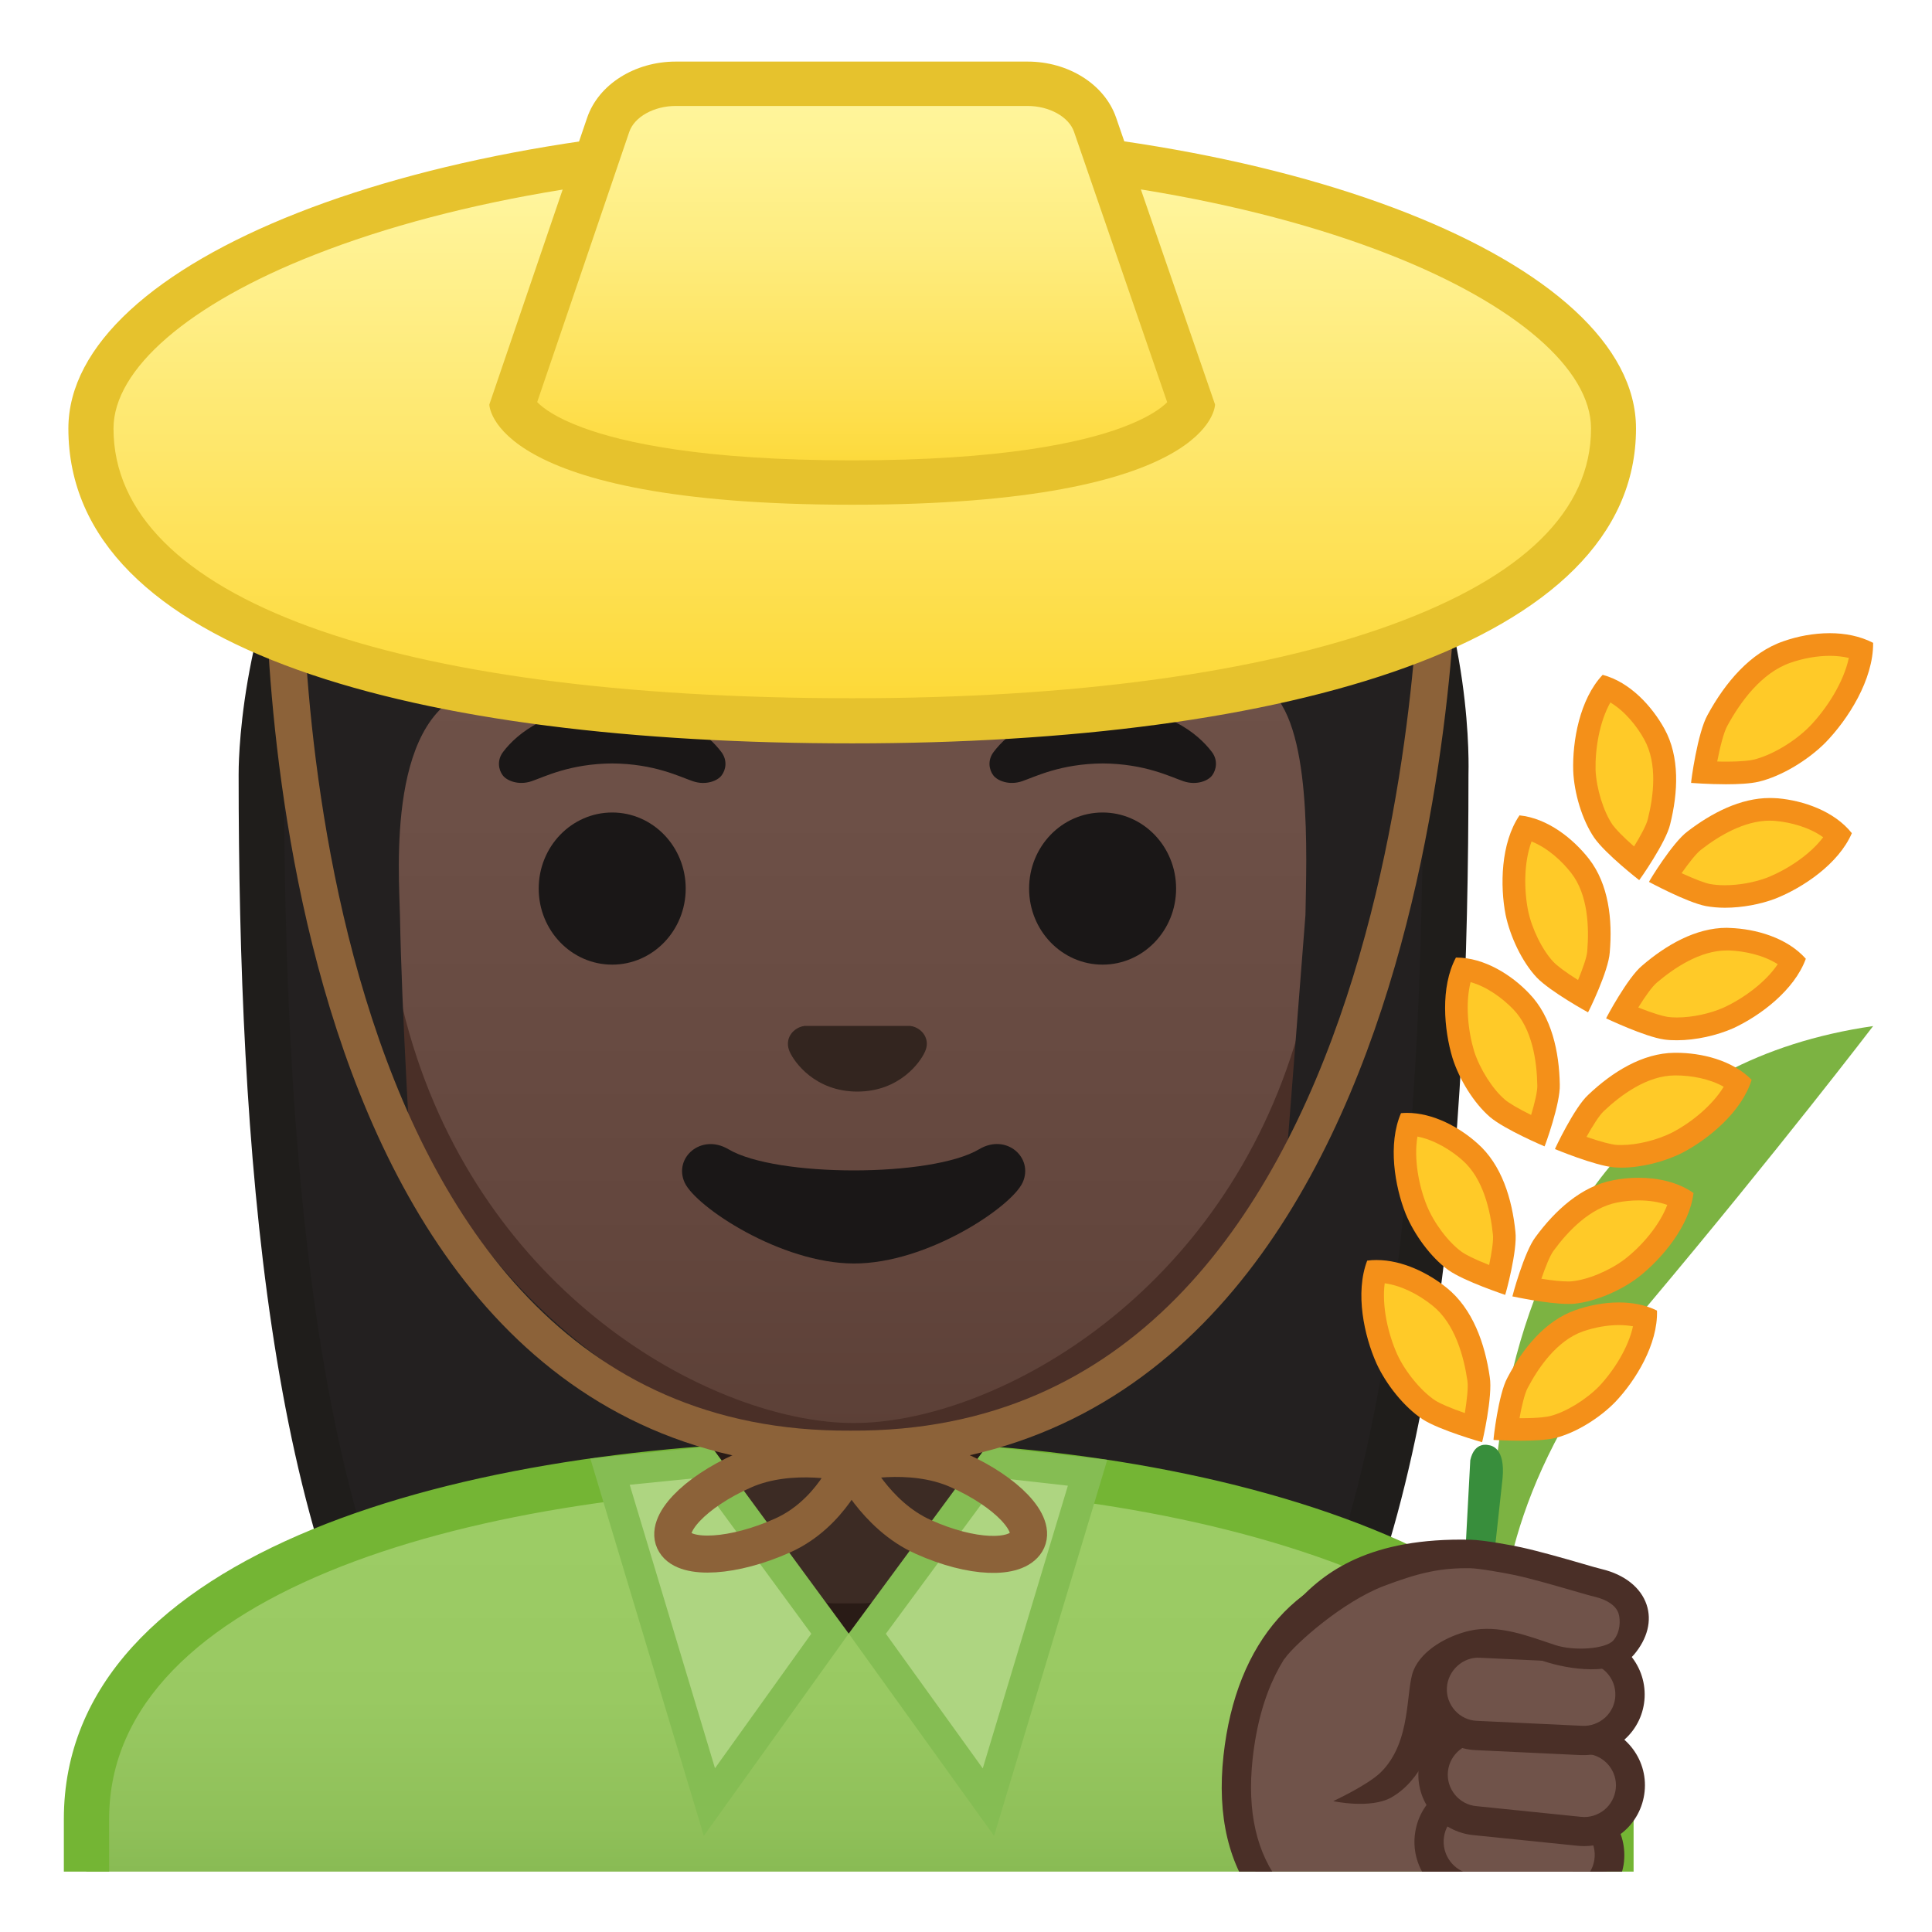 <svg enable-background="new 0 0 128 128" viewBox="0 0 128 128" xmlns="http://www.w3.org/2000/svg" xmlns:xlink="http://www.w3.org/1999/xlink"><radialGradient id="i" cx="174.88" cy="-24.778" r="55.465" gradientTransform="matrix(.826 0 0 .805 -87.638 22.234)" gradientUnits="userSpaceOnUse"><stop stop-color="#444140" offset="0"/><stop stop-color="#232020" offset="1"/></radialGradient><path d="m39.31 120.65c-0.01 0-6.93-0.35-10.4-5.04-7.8-10.56-11.6-31.59-11.6-64.28 0-1.62 0.26-15.95 10.54-26.25 6.87-6.89 16.73-10.39 29.28-10.39 12.46 0 22.14 3.44 28.79 10.23 9.7 9.9 9.92 23.66 9.86 26.32 0 32.79-3.79 53.82-11.6 64.38-3.36 4.55-9.99 5.02-10.44 5.04l-17.2-0.02-17.23 0.01z" fill="url(#i)"/><path d="m57.13 16.18c12.04 0 21.36 3.29 27.72 9.78 9.48 9.68 9.47 23.67 9.43 25.24v0.12c0 32.36-3.7 53.1-11.3 63.39-2.9 3.92-8.74 4.4-9.27 4.43l-17.16-0.02-17.15 0.02c-0.58-0.04-6.39-0.53-9.28-4.43-7.6-10.29-11.3-31.03-11.3-63.41 0-0.61 0.08-15.13 10.1-25.17 6.58-6.6 16.07-9.95 28.21-9.95m0-3c-41.65 0-41.32 37.54-41.32 38.14 0 24.31 1.91 51.66 11.89 65.18 3.96 5.36 11.61 5.65 11.61 5.65l17.24-0.02 17.24 0.02s7.65-0.3 11.61-5.65c9.98-13.51 11.89-40.86 11.89-65.18 0-0.6 1.49-38.14-40.16-38.14z" fill="#1F1D1B"/><path d="m99.12 110.17s-5.37-37.79 24.98-42.19c0 0-6.28 8.22-14.85 18.42-9.05 10.77-9.7 18.52-10.13 23.77z" fill="#7CB342"/><path d="m96.95 117.03c-0.25-0.03-0.43-0.28-0.63 0.07l1.09-20.36c0.28-1.26 1.19-1 1.19-1 0.25 0.03 1.13 0.21 0.95 2.19l-2.18 20.02c0.06-1.09-0.17-0.89-0.42-0.92z" fill="#388E3C"/><path d="m100.78 94.71c-0.36 0-0.7-0.01-0.98-0.02 0.13-0.93 0.41-2.44 0.74-3.04 0.79-1.52 2.14-3.46 4.09-4.14 0.85-0.3 1.78-0.47 2.63-0.47 0.66 0 1.26 0.1 1.78 0.29-0.14 1.78-1.34 3.77-2.55 5.05-0.98 1-2.43 1.88-3.62 2.18-0.29 0.07-0.89 0.15-2.09 0.15z" fill="#FFCA28"/><path d="m107.25 87.79c0.34 0 0.65 0.03 0.94 0.08-0.31 1.43-1.28 2.95-2.24 3.97-0.88 0.9-2.22 1.72-3.26 1.98-0.17 0.04-0.69 0.14-1.92 0.14h-0.1c0.14-0.78 0.34-1.62 0.53-1.98 0.72-1.38 1.95-3.16 3.67-3.77 0.78-0.27 1.62-0.42 2.38-0.42m0-1.5c-1.01 0-2.03 0.21-2.88 0.51-2.01 0.71-3.49 2.55-4.5 4.48-0.6 1.08-0.94 4.12-0.92 4.12 0.03 0 0.86 0.05 1.82 0.05 0.8 0 1.7-0.04 2.27-0.18 1.4-0.35 2.96-1.34 3.98-2.39 1.34-1.41 2.83-3.82 2.76-6.05-0.76-0.38-1.64-0.54-2.53-0.54z" fill="#F49019"/><path d="m97.63 94.59c-1.4-0.44-2.46-0.87-2.97-1.2-1.05-0.69-2.17-2.05-2.78-3.37-0.74-1.65-1.22-4.01-0.74-5.8h0.06c1.32 0 2.88 0.63 4.19 1.69 1.67 1.34 2.32 3.69 2.57 5.42 0.12 0.72-0.14 2.31-0.33 3.26z" fill="#FFCA28"/><path d="m91.74 85.02c1.03 0.14 2.18 0.68 3.18 1.49 1.47 1.18 2.06 3.34 2.3 4.97 0.07 0.41-0.04 1.31-0.17 2.14-0.92-0.32-1.63-0.62-1.97-0.84-0.93-0.62-1.97-1.88-2.51-3.05-0.61-1.36-1.03-3.2-0.83-4.71m-0.54-1.54c-0.21 0-0.41 0.01-0.62 0.04-0.82 2.14-0.2 4.99 0.62 6.82 0.63 1.37 1.81 2.87 3.05 3.69 1.13 0.73 3.94 1.52 3.94 1.52 0.02 0 0.72-3.06 0.51-4.32-0.32-2.22-1.13-4.52-2.84-5.9-1.21-0.98-2.94-1.85-4.66-1.85z" fill="#F49019"/><path d="m101.91 74.92c-1.27-0.58-2.25-1.12-2.69-1.5-0.92-0.79-1.83-2.23-2.26-3.57-0.51-1.67-0.69-3.99-0.02-5.64 1.51 0.18 2.95 1.18 3.86 2.13 1.44 1.49 1.78 3.82 1.81 5.52 0.02 0.7-0.41 2.17-0.7 3.06z" fill="#FFCA28"/><path d="m97.43 65.07c1.09 0.3 2.12 1.07 2.82 1.79 1.27 1.31 1.57 3.44 1.6 5.04 0.02 0.39-0.18 1.21-0.41 1.97-0.93-0.46-1.5-0.81-1.74-1.02-0.82-0.7-1.66-2.03-2.04-3.22-0.4-1.34-0.59-3.14-0.23-4.56m-0.95-1.63h-0.02c-1.05 1.96-0.79 4.79-0.23 6.65 0.44 1.4 1.4 2.98 2.49 3.92 1 0.84 3.61 1.94 3.61 1.94 0.02 0 1.06-2.86 1.01-4.1-0.04-2.18-0.54-4.49-2.02-6.02-1.15-1.22-2.97-2.39-4.84-2.39z" fill="#F49019"/><path d="m104.89 66.02c-1.2-0.71-2.12-1.35-2.52-1.77-0.84-0.89-1.59-2.41-1.88-3.79-0.33-1.71-0.27-4.04 0.57-5.62 1.47 0.33 2.81 1.48 3.62 2.52 1.28 1.63 1.37 3.98 1.23 5.67-0.05 0.71-0.64 2.13-1.02 2.99z" fill="#FFCA28"/><path d="m101.47 55.75c1.05 0.42 2 1.28 2.62 2.08 1.12 1.43 1.2 3.59 1.07 5.18-0.02 0.39-0.31 1.19-0.61 1.92-0.88-0.55-1.4-0.96-1.62-1.19-0.74-0.78-1.44-2.19-1.69-3.41-0.28-1.4-0.28-3.21 0.23-4.58m-0.8-1.73c-1.25 1.84-1.29 4.68-0.92 6.59 0.3 1.43 1.08 3.11 2.07 4.16 0.91 0.94 3.39 2.3 3.39 2.3 0.02 0 1.36-2.73 1.44-3.97 0.19-2.17-0.07-4.52-1.38-6.2-1.04-1.33-2.73-2.69-4.6-2.88z" fill="#F49019"/><path d="m108.44 57.22c-1.08-0.9-1.87-1.67-2.21-2.15-0.69-1.01-1.19-2.63-1.25-4.04-0.06-1.74 0.38-4.03 1.45-5.45 1.4 0.56 2.54 1.91 3.17 3.06 1 1.81 0.72 4.15 0.31 5.8-0.15 0.68-0.95 1.99-1.47 2.78z" fill="#FFCA28"/><path d="m106.69 46.54c0.97 0.58 1.77 1.58 2.25 2.46 0.88 1.59 0.62 3.73 0.23 5.28-0.09 0.38-0.49 1.12-0.91 1.8-0.78-0.68-1.23-1.17-1.42-1.43-0.61-0.89-1.07-2.39-1.13-3.64-0.03-1.41 0.26-3.19 0.98-4.47m-0.51-1.83c-1.53 1.62-2.01 4.41-1.95 6.36 0.06 1.46 0.58 3.24 1.39 4.43 0.75 1.08 2.98 2.81 2.98 2.81 0.02 0 1.77-2.49 2.05-3.69 0.53-2.12 0.65-4.48-0.38-6.34-0.82-1.48-2.27-3.09-4.09-3.57z" fill="#F49019"/><path d="m99.2 84.81c-1.33-0.48-2.34-0.94-2.82-1.28-0.99-0.72-2.02-2.08-2.56-3.39-0.65-1.63-1.01-3.94-0.48-5.65 1.3 0.04 2.8 0.72 4.04 1.82 1.56 1.37 2.1 3.68 2.27 5.38 0.08 0.69-0.23 2.2-0.45 3.12z" fill="#FFCA28"/><path d="m93.91 75.3c1.13 0.22 2.24 0.91 2.98 1.57 1.38 1.21 1.85 3.32 2.02 4.92 0.05 0.39-0.09 1.24-0.25 2.02-0.97-0.38-1.57-0.69-1.83-0.88-0.88-0.64-1.83-1.9-2.3-3.06-0.54-1.33-0.87-3.12-0.62-4.57m-0.7-1.57c-0.13 0-0.26 0.01-0.39 0.02-0.89 2.05-0.41 4.86 0.31 6.67 0.56 1.36 1.65 2.87 2.82 3.72 1.07 0.76 3.77 1.64 3.77 1.65 0.02 0 0.83-2.95 0.68-4.18-0.22-2.18-0.91-4.45-2.52-5.86-1.18-1.06-2.92-2.02-4.67-2.02z" fill="#F49019"/><path d="m103.9 85.65c-0.63 0-1.61-0.12-2.76-0.33 0.27-0.9 0.77-2.36 1.19-2.9 1.01-1.38 2.63-3.09 4.66-3.48 0.51-0.1 1.05-0.15 1.57-0.15 0.79 0 1.87 0.12 2.81 0.63-0.41 1.74-1.89 3.53-3.27 4.61-1.11 0.85-2.69 1.5-3.9 1.62-0.09-0.01-0.19 0-0.3 0z" fill="#FFCA28"/><path d="m108.56 79.53c0.7 0 1.35 0.1 1.9 0.3-0.52 1.37-1.7 2.73-2.81 3.59-1 0.76-2.45 1.37-3.52 1.47-0.07 0.01-0.15 0.01-0.23 0.01-0.43 0-1.05-0.06-1.78-0.18 0.26-0.75 0.57-1.55 0.82-1.87 0.92-1.26 2.4-2.83 4.2-3.18 0.45-0.09 0.95-0.14 1.42-0.14m0-1.5c-0.6 0-1.18 0.06-1.71 0.17-2.09 0.4-3.83 2-5.12 3.76-0.75 0.98-1.54 3.93-1.53 3.93 0.02 0 2.31 0.5 3.7 0.5 0.13 0 0.25 0 0.37-0.01 1.43-0.14 3.13-0.88 4.29-1.77 1.53-1.2 3.37-3.36 3.64-5.57-1.04-0.73-2.37-1.01-3.64-1.01z" fill="#F49019"/><path d="m107.43 76.61c-0.15 0-0.3-0.01-0.44-0.02-0.58-0.05-1.63-0.37-2.95-0.87 0.43-0.84 1.18-2.18 1.68-2.64 1.24-1.18 3.15-2.57 5.21-2.59h0.1c1.63 0 3.14 0.46 4.12 1.26-0.71 1.63-2.49 3.13-4.05 3.95-1.07 0.56-2.49 0.91-3.67 0.91z" fill="#FFCA28"/><path d="m111.05 71.25c0.97 0 2.2 0.21 3.15 0.75-0.76 1.25-2.16 2.38-3.41 3.03-0.99 0.5-2.31 0.83-3.36 0.83-0.13 0-0.25 0-0.36-0.01-0.33-0.03-0.98-0.19-1.96-0.53 0.39-0.7 0.84-1.42 1.14-1.7 1.13-1.07 2.87-2.36 4.7-2.37h0.1m0-1.5h-0.11c-2.13 0.02-4.13 1.28-5.71 2.78-0.92 0.83-2.22 3.59-2.21 3.6 0.01 0 2.61 1.09 3.91 1.21 0.16 0.01 0.33 0.02 0.5 0.02 1.33 0 2.88-0.4 4.04-0.99 1.72-0.9 3.92-2.7 4.58-4.83-1.28-1.31-3.34-1.79-5-1.79z" fill="#F49019"/><path d="m111.1 68.17c-0.26 0-0.5-0.01-0.74-0.05-0.57-0.08-1.63-0.45-2.9-1.01 0.47-0.82 1.28-2.12 1.81-2.55 1.25-1.07 3.14-2.34 5.14-2.34h0.19c1.32 0.05 3.04 0.46 4.16 1.46-0.79 1.6-2.64 3.01-4.23 3.75-1.01 0.46-2.33 0.74-3.43 0.74z" fill="#FFCA28"/><path d="m114.4 62.97h0.17c1 0.04 2.25 0.3 3.21 0.91-0.81 1.21-2.28 2.27-3.55 2.86-0.93 0.42-2.12 0.67-3.13 0.67-0.23 0-0.44-0.01-0.63-0.04-0.32-0.05-0.97-0.24-1.93-0.62 0.42-0.68 0.91-1.38 1.22-1.64 1.14-0.97 2.87-2.14 4.64-2.14m0-1.5c-2.05 0-4.02 1.14-5.61 2.51-0.96 0.79-2.39 3.48-2.38 3.49 0.01 0 2.56 1.22 3.85 1.4 0.27 0.04 0.55 0.05 0.84 0.05 1.25 0 2.66-0.32 3.74-0.8 1.77-0.82 4.04-2.51 4.8-4.6-1.25-1.41-3.34-1.98-5.02-2.04-0.07 0-0.15-0.01-0.22-0.01z" fill="#F49019"/><path d="m114.28 59.4c-0.41 0-0.78-0.03-1.12-0.1-0.56-0.11-1.6-0.54-2.85-1.16 0.51-0.79 1.39-2.04 1.95-2.45 1.23-0.95 3.08-2.07 4.99-2.07 0.15 0 0.3 0.01 0.45 0.02 1.31 0.12 3.01 0.62 4.08 1.68-0.88 1.55-2.8 2.87-4.43 3.51-0.9 0.36-2.05 0.57-3.07 0.57z" fill="#FFCA28"/><path d="m117.25 54.37c0.13 0 0.26 0.01 0.39 0.02 1 0.09 2.24 0.42 3.15 1.08-0.88 1.17-2.4 2.15-3.7 2.67-0.83 0.32-1.89 0.51-2.82 0.51-0.36 0-0.69-0.03-0.97-0.08-0.32-0.06-0.95-0.29-1.89-0.72 0.46-0.65 0.98-1.33 1.31-1.57 1.13-0.88 2.83-1.91 4.53-1.91m0-1.5c-1.94 0-3.85 0.99-5.44 2.21-1 0.73-2.58 3.34-2.56 3.35 0.01 0 2.49 1.35 3.77 1.6 0.39 0.07 0.82 0.11 1.26 0.11 1.14 0 2.37-0.23 3.36-0.61 1.81-0.72 4.17-2.29 5.05-4.33-1.17-1.47-3.22-2.16-4.9-2.31-0.19-0.01-0.36-0.02-0.54-0.02z" fill="#F49019"/><path d="m114.35 51.21c-0.45 0-0.94-0.01-1.46-0.04 0.17-1.02 0.51-2.75 0.9-3.44 0.91-1.67 2.44-3.8 4.62-4.53 0.92-0.32 1.92-0.49 2.82-0.49 0.78 0 1.49 0.12 2.1 0.36-0.18 2.1-1.66 4.31-2.93 5.62-1.1 1.1-2.73 2.06-4.05 2.37-0.29 0.06-0.87 0.15-2 0.15z" fill="#FFCA28"/><path d="m121.23 43.45c0.46 0 0.88 0.05 1.26 0.14-0.35 1.64-1.49 3.4-2.62 4.56-1.02 1.02-2.5 1.89-3.69 2.18-0.21 0.05-0.72 0.13-1.84 0.13-0.18 0-0.37 0-0.57-0.01 0.18-0.92 0.43-1.95 0.68-2.38 0.84-1.54 2.25-3.51 4.2-4.17 0.84-0.29 1.75-0.45 2.58-0.45m0-1.5c-1.08 0-2.15 0.21-3.06 0.53-2.21 0.75-3.88 2.76-5.03 4.87-0.68 1.18-1.12 4.51-1.1 4.52 0.03 0 1.13 0.09 2.31 0.09 0.79 0 1.62-0.04 2.17-0.17 1.54-0.37 3.27-1.44 4.41-2.58 1.5-1.54 3.19-4.17 3.17-6.62-0.87-0.45-1.87-0.64-2.87-0.64z" fill="#F49019"/><defs><rect id="h" x="4" y="4" width="120" height="120"/></defs><clipPath id="a"><use xlink:href="#h"/></clipPath><g clip-path="url(#a)"><linearGradient id="g" x1="56.223" x2="56.223" y1="96.962" y2="135.78" gradientUnits="userSpaceOnUse"><stop stop-color="#9CCC65" offset=".128"/><stop stop-color="#99C962" offset=".4"/><stop stop-color="#8FC059" offset=".621"/><stop stop-color="#7EB24B" offset=".823"/><stop stop-color="#689F38" offset="1"/></linearGradient><path d="m5.72 135.78v-15.26c0-16.24 25.36-23.53 50.5-23.56h0.13c25.03 0 50.37 8.09 50.37 23.56v15.26h-101z" fill="url(#g)"/><path d="m56.36 98.46c12.9 0 25.42 2.19 34.36 6 6.62 2.83 14.51 7.91 14.51 16.05v13.76h-98v-13.76c0-15.2 24.61-22.03 49-22.06l0.13 0.01m0-3h-0.13c-25.49 0.03-52 7.28-52 25.06v16.76h104v-16.76c-0.01-16.76-26.27-25.06-51.87-25.06z" fill="#74B534"/></g><g clip-path="url(#a)"><path d="m100.82 129.79-8-0.25c-6.96-0.71-11.7-4.77-10.79-13.12 1.97-18.12 21.83-12.18 23.64-6.3 2.7 8.8-1.75 19.98-4.85 19.67z" fill="#70534A"/><path d="m100.94 130.76c-0.06 0-0.13 0-0.19-0.01l-7.97-0.25c-4.16-0.42-7.38-1.95-9.39-4.43-1.98-2.45-2.77-5.74-2.33-9.76 0.83-7.61 5.03-12.33 11.52-12.95 5.9-0.56 12.83 2.64 14 6.47 2.27 7.38-0.28 16.1-2.91 19.3-1.07 1.32-2.04 1.63-2.73 1.63zm-6.93-25.52c-0.41 0-0.83 0.02-1.24 0.06-3.23 0.31-8.79 2.17-9.78 11.23-0.38 3.49 0.26 6.3 1.91 8.33 1.67 2.07 4.45 3.35 8.01 3.72l7.93 0.25h0.07c0.2 0.02 0.68-0.2 1.27-0.92 2.41-2.94 4.55-11.02 2.56-17.5-0.76-2.48-5.76-5.17-10.73-5.17z" fill="#4A2F27"/><path d="m93.5 126c-0.27 1.7 0.89 3.29 2.59 3.57l4.33 0.69c1.7 0.27 3.29-0.89 3.57-2.59 0.27-1.7-0.89-3.29-2.59-3.57l-4.33-0.69c-1.7-0.27-3.3 0.89-3.57 2.59z" fill="#70534A"/><path d="m94.71 121.54c-0.26 1.71 0.91 3.31 2.62 3.58l5.68 0.87c1.71 0.26 3.31-0.91 3.58-2.62 0.26-1.71-0.91-3.31-2.62-3.58l-5.68-0.87c-1.71-0.26-3.32 0.91-3.58 2.62z" fill="#70534A"/><path d="m103.5 127c-0.21 0-0.42-0.02-0.63-0.05l-5.68-0.87c-2.24-0.34-3.78-2.44-3.43-4.68 0.34-2.24 2.44-3.78 4.68-3.43l5.69 0.88c1.08 0.17 2.04 0.74 2.69 1.63s0.91 1.97 0.75 3.05c-0.33 2.01-2.08 3.47-4.07 3.47zm-5.69-7.15c-1.05 0-1.98 0.77-2.14 1.84-0.18 1.18 0.63 2.29 1.81 2.47l5.68 0.87c1.18 0.18 2.29-0.63 2.47-1.81s-0.63-2.29-1.81-2.47l-5.69-0.88c-0.1-0.01-0.21-0.02-0.32-0.02zm-3.1 1.69z" fill="#4A2F27"/><path d="m94.97 117.26c-0.17 1.68 1.05 3.19 2.74 3.36l6.95 0.71c1.68 0.17 3.19-1.05 3.36-2.74 0.17-1.68-1.05-3.19-2.74-3.36l-6.95-0.71c-1.69-0.17-3.19 1.05-3.36 2.74z" fill="#70534A"/><path d="m104.97 122.31c-0.14 0-0.28-0.01-0.42-0.02l-6.95-0.71c-1.07-0.11-2.04-0.63-2.72-1.46s-1-1.88-0.89-2.96c0.23-2.21 2.22-3.82 4.42-3.6l6.95 0.71c2.21 0.23 3.83 2.21 3.6 4.42-0.11 1.07-0.63 2.04-1.46 2.72-0.71 0.58-1.6 0.9-2.53 0.9zm-9.04-4.95c-0.06 0.56 0.11 1.1 0.46 1.54 0.35 0.43 0.86 0.71 1.41 0.76l6.95 0.71c0.56 0.06 1.1-0.11 1.54-0.46 0.43-0.35 0.7-0.86 0.76-1.41 0.12-1.15-0.72-2.18-1.87-2.3l-6.95-0.71c-1.14-0.13-2.18 0.72-2.3 1.87z" fill="#4A2F27"/><path d="m94.89 111.78c-0.08 1.69 1.23 3.13 2.92 3.21l6.98 0.33c1.69 0.08 3.13-1.23 3.21-2.92s-1.23-3.13-2.92-3.21l-6.98-0.33c-1.69-0.08-3.13 1.23-3.21 2.92z" fill="#70534A"/><path d="m104.94 116.28h-0.2l-6.98-0.33c-1.08-0.05-2.07-0.52-2.79-1.31-0.73-0.8-1.1-1.83-1.05-2.9 0.11-2.22 2.03-3.93 4.22-3.84l6.98 0.33c2.22 0.11 3.94 2 3.84 4.22-0.05 1.08-0.52 2.07-1.32 2.79-0.74 0.68-1.7 1.04-2.7 1.04zm-9.08-4.46c-0.03 0.56 0.17 1.1 0.54 1.51s0.89 0.66 1.45 0.68l6.98 0.33c0.55 0.03 1.09-0.17 1.51-0.54 0.41-0.38 0.66-0.89 0.68-1.45 0.05-1.15-0.84-2.14-2-2.19l-6.98-0.33c-1.1-0.07-2.12 0.84-2.18 1.99z" fill="#4A2F27"/><path d="m105.57 104.92c-0.77-0.19-3.45-1.06-5.22-1.45-0.67-0.15-2.45-0.48-3.13-0.49-2.18-0.04-9.12 2.5-10.74 4.1-0.79 0.78-5.75 12.15 4.03 10.37 4.09-0.52 3.01-5.45 4.36-6.82 1.03-1.05 2.7-2.6 7.64-0.91 1.38 0.47 3.76 0.45 4.63-0.6 1.51-1.83 0.67-3.64-1.57-4.2z" fill="#70534A"/><path d="m109.09 106.31c-0.38-1.13-1.46-1.99-2.96-2.35-0.26-0.06-0.74-0.2-1.32-0.37-1.17-0.34-2.78-0.8-4-1.07-0.62-0.14-2.52-0.49-3.38-0.51-6.63-0.15-9.7 2.08-11.66 4.3-1.29 1.45-0.98 4.03-0.63 3.54 0.69-0.95 3.8-3.73 6.56-4.78 2.42-0.92 3.83-1.2 5.72-1.17 0.58 0.01 2.26 0.31 2.97 0.46 1.15 0.25 2.72 0.71 3.87 1.04 0.62 0.18 1.13 0.33 1.4 0.39 0.83 0.2 1.41 0.6 1.57 1.1 0.14 0.43 0.13 1.25-0.34 1.79-0.49 0.57-2.61 0.73-3.88 0.3-1.8-0.6-3.74-1.37-5.64-0.94-1.44 0.33-3.14 1.25-3.71 2.6-0.56 1.32-0.09 4.75-2.2 6.8-0.87 0.84-3.13 1.89-3.13 1.89s2.47 0.54 3.86-0.25c1.96-1.12 2.9-3.62 3.29-5.64 0.17-0.9 0.14-2.5 0.42-2.76 0.87-0.86 1.88-2.12 6.41-0.61 1.58 0.52 4.68 1.03 5.95-0.45 0.89-1.06 1.19-2.24 0.83-3.31z" fill="#4A2F27"/></g><path d="M55.4,107.23c-4,0-7.26-3.22-7.26-7.17v-8.98H64.3v8.98c0,3.96-3.26,7.17-7.26,7.17H55.4z" fill="#3C2B24"/><path d="m63.3 92.08v7.98c0 3.4-2.81 6.17-6.26 6.17h-1.64c-3.45 0-6.26-2.77-6.26-6.17v-7.98h14.16m2-2h-18.16v9.98c0 4.51 3.7 8.17 8.26 8.17h1.65c4.56 0 8.26-3.66 8.26-8.17v-9.98h-0.01z" fill="#291B16"/><polygon points="40.41 97.5 46.65 96.87 54.99 108.24 47 119.39" fill="#AED581"/><path d="m46.18 97.92 7.57 10.32-6.38 8.91-5.65-18.78 4.46-0.45m0.94-2.1-8.01 0.81 7.52 25 9.6-13.4-9.11-12.41z" fill="#85BD53"/><polygon points="57.46 108.24 65.83 96.88 72.05 97.57 65.48 119.39" fill="#AED581"/><path d="m66.29 97.93 4.46 0.5-5.64 18.73-6.42-8.92 7.6-10.31m-0.92-2.11-9.14 12.41 9.63 13.4 7.5-24.91-7.99-0.9z" fill="#85BD53"/><defs><path id="f" d="m107.87 69.72c0 30.88-23.25 58.19-51.93 58.28-28.64 0.09-51.84-27.19-51.94-58.28-0.1-30.89 23.73-53.39 52.42-53.39s51.45 22.5 51.45 53.39z"/></defs><clipPath id="e"><use xlink:href="#f"/></clipPath><g clip-path="url(#e)"><linearGradient id="d" x1="56.556" x2="56.556" y1="94.708" y2="17.885" gradientUnits="userSpaceOnUse"><stop stop-color="#5C4037" offset="0"/><stop stop-color="#63463D" offset=".158"/><stop stop-color="#6D5047" offset=".533"/><stop stop-color="#70534A" offset="1"/></linearGradient><path d="m56.56 95.27c-2.3 0-4.91-0.5-7.56-1.43-11.34-4.01-24.58-16.34-24.58-37.89 0-28.72 17.31-38.91 32.13-38.91s32.13 10.19 32.13 38.91c0 21.58-13.26 33.9-24.61 37.9-2.63 0.93-5.23 1.42-7.51 1.42z" fill="url(#d)"/><path d="m56.56 18.04c8.41 0 16.06 3.25 21.55 9.15 6.27 6.73 9.58 16.68 9.58 28.77 0 21.06-12.9 33.07-23.94 36.96-2.53 0.89-5.01 1.36-7.19 1.36-2.19 0-4.69-0.48-7.23-1.38-11.03-3.9-23.9-15.92-23.9-36.94 0-12.09 3.31-22.03 9.58-28.77 5.48-5.9 13.14-9.15 21.55-9.15m0-2c-17.2 0-33.13 12.79-33.13 39.91 0 21.79 13.49 34.67 25.23 38.83 2.8 0.99 5.5 1.49 7.9 1.49 2.38 0 5.07-0.49 7.85-1.47 11.76-4.14 25.28-17.03 25.28-38.84 0-27.13-15.93-39.92-33.13-39.92z" fill="#4A2F27"/><defs><path id="c" d="m22.66 88.85-3.7-37.72c0.5-20.42 14.75-34.71 35.37-34.93 0 0 3.25-0.03 6.96 0.21 20.74 1.35 31.62 17.85 31.62 25.38l-3.07 46.8-67.18 0.26z"/></defs><clipPath id="b"><use xlink:href="#c"/></clipPath><g clip-path="url(#b)"><radialGradient id="l" cx="212.48" cy="-24.331" r="48.206" gradientTransform="matrix(.796 0 0 .796 -112.89 18.947)" gradientUnits="userSpaceOnUse"><stop stop-color="#444140" offset="0"/><stop stop-color="#232020" offset="1"/></radialGradient><path d="m94.14 42.65s1.02-35.57-37.81-35.57-37.97 35.57-37.97 35.57 0.33 45.48 3.2 51.39 7.2 5.71 7.2 5.71-2.03-26.54-2.26-39.04c-0.06-2.92-0.94-13.73 5.16-15.09 22.36-5.02 35.01-16.89 35.01-16.89 3.29 7.19 13.58 14.19 17.27 16.86 3.03 2.19 2.61 11.2 2.55 15.03l-3.05 39.06s4.68 0.37 7.65-5.64c2.96-6.02 3.05-51.39 3.05-51.39z" fill="url(#l)"/></g><path d="m60.62 68.05c-0.1-0.04-0.21-0.07-0.32-0.08h-6.99c-0.11 0.01-0.21 0.04-0.32 0.08-0.63 0.26-0.98 0.91-0.68 1.61s1.69 2.66 4.49 2.66 4.19-1.96 4.49-2.66c0.31-0.69-0.04-1.35-0.67-1.61z" fill="#33251F"/><g fill="#1A1717"><ellipse cx="40.56" cy="58.87" rx="4.87" ry="5.04"/><ellipse cx="73.05" cy="58.87" rx="4.87" ry="5.04"/><path d="m47.79 49.82c-0.93-1.23-3.07-3.01-7.23-3.01s-6.31 1.79-7.23 3.01c-0.41 0.54-0.31 1.17-0.02 1.55 0.26 0.35 1.04 0.68 1.9 0.39s2.54-1.16 5.35-1.18c2.81 0.02 4.49 0.89 5.35 1.18s1.64-0.03 1.9-0.39c0.29-0.38 0.39-1.01-0.02-1.55z"/><path d="m80.29 49.82c-0.93-1.23-3.07-3.01-7.23-3.01s-6.31 1.79-7.23 3.01c-0.41 0.54-0.31 1.17-0.02 1.55 0.26 0.35 1.04 0.68 1.9 0.39s2.54-1.16 5.35-1.18c2.81 0.02 4.49 0.89 5.35 1.18s1.64-0.03 1.9-0.39c0.28-0.38 0.39-1.01-0.02-1.55z"/></g><path d="m64.87 76.14c-3.15 1.87-13.46 1.87-16.61 0-1.81-1.07-3.65 0.57-2.9 2.21 0.74 1.61 6.37 5.36 11.23 5.36s10.42-3.75 11.16-5.36c0.75-1.64-1.07-3.29-2.88-2.21z" fill="#1A1717"/></g><g fill="none" stroke="#8C6239" stroke-linecap="round" stroke-linejoin="round" stroke-miterlimit="10" stroke-width="2.453"><path d="m95.29 36.75s-0.14 59.5-38.93 59.26c-38.79 0.25-37.54-59.26-37.54-59.26"/><path d="m56.36 96.98s-1.29 3.31-4.51 4.75c-3.21 1.44-6.41 1.65-7.13 0.46-0.73-1.18 1.29-3.31 4.51-4.75 3.21-1.44 7.13-0.46 7.13-0.46z"/><path d="m56.36 96.95s1.61 3.45 4.82 4.88c3.21 1.44 6.1 1.51 6.82 0.33s-1.29-3.31-4.51-4.75c-3.21-1.44-7.13-0.46-7.13-0.46z"/></g><linearGradient id="k" x1="56.461" x2="56.461" y1="12.415" y2="47.378" gradientUnits="userSpaceOnUse"><stop stop-color="#FFF59D" offset=".003"/><stop stop-color="#FEE565" offset=".553"/><stop stop-color="#FDD835" offset=".996"/></linearGradient><path d="m56.46 47.76c-31.58 0-50.44-7.24-50.44-19.36 0-9.08 20.27-18.8 50.44-18.8s50.44 9.72 50.44 18.8c0 11.94-19.33 19.36-50.44 19.36z" fill="url(#k)"/><path d="m56.46 11.08c13.46 0 26.12 2.06 35.63 5.8 8.34 3.28 13.32 7.58 13.32 11.51 0 5.43-4.46 9.81-13.24 13.01-8.75 3.18-21.09 4.86-35.7 4.86-30.65 0-48.95-6.68-48.95-17.87 0-3.93 4.98-8.24 13.32-11.51 9.51-3.74 22.16-5.8 35.62-5.8m0-2.99c-28.68 0-51.93 9.25-51.93 20.3 0 14.84 23.25 20.86 51.93 20.86s51.93-6.5 51.93-20.86c0.01-11.05-23.25-20.3-51.93-20.3z" fill="#E6C22D"/><linearGradient id="j" x1="56.459" x2="56.459" y1="5.549" y2="32.093" gradientUnits="userSpaceOnUse"><stop stop-color="#FFF59D" offset=".003"/><stop stop-color="#FFF394" offset=".165"/><stop stop-color="#FEEC7D" offset=".426"/><stop stop-color="#FEE156" offset=".752"/><stop stop-color="#FDD835" offset=".996"/></linearGradient><path d="m56.46 31.97c-11.3 0-16.89-1.5-19.59-2.77-2.12-0.99-2.74-1.94-2.91-2.33l6.34-18.61c0.55-1.6 2.39-2.72 4.47-2.72h23.31c2.08 0 3.92 1.12 4.47 2.71l6.42 18.61c-0.46 0.91-3.58 5.11-22.51 5.11z" fill="url(#j)"/><path d="m68.08 7.02c1.44 0 2.74 0.72 3.08 1.72l6.17 17.91c-0.38 0.38-1.23 1.02-3.01 1.68-2.67 0.99-7.93 2.17-17.86 2.17s-15.19-1.18-17.86-2.17c-1.79-0.66-2.63-1.3-3.01-1.69l6.1-17.9c0.34-1 1.64-1.72 3.08-1.72h23.31m0-2.94h-23.31c-2.72 0-5.12 1.52-5.87 3.72l-6.48 19s0 6.64 24.04 6.64 24.04-6.64 24.04-6.64l-6.56-19.02c-0.76-2.19-3.15-3.7-5.86-3.7z" fill="#E6C22D"/></svg>
